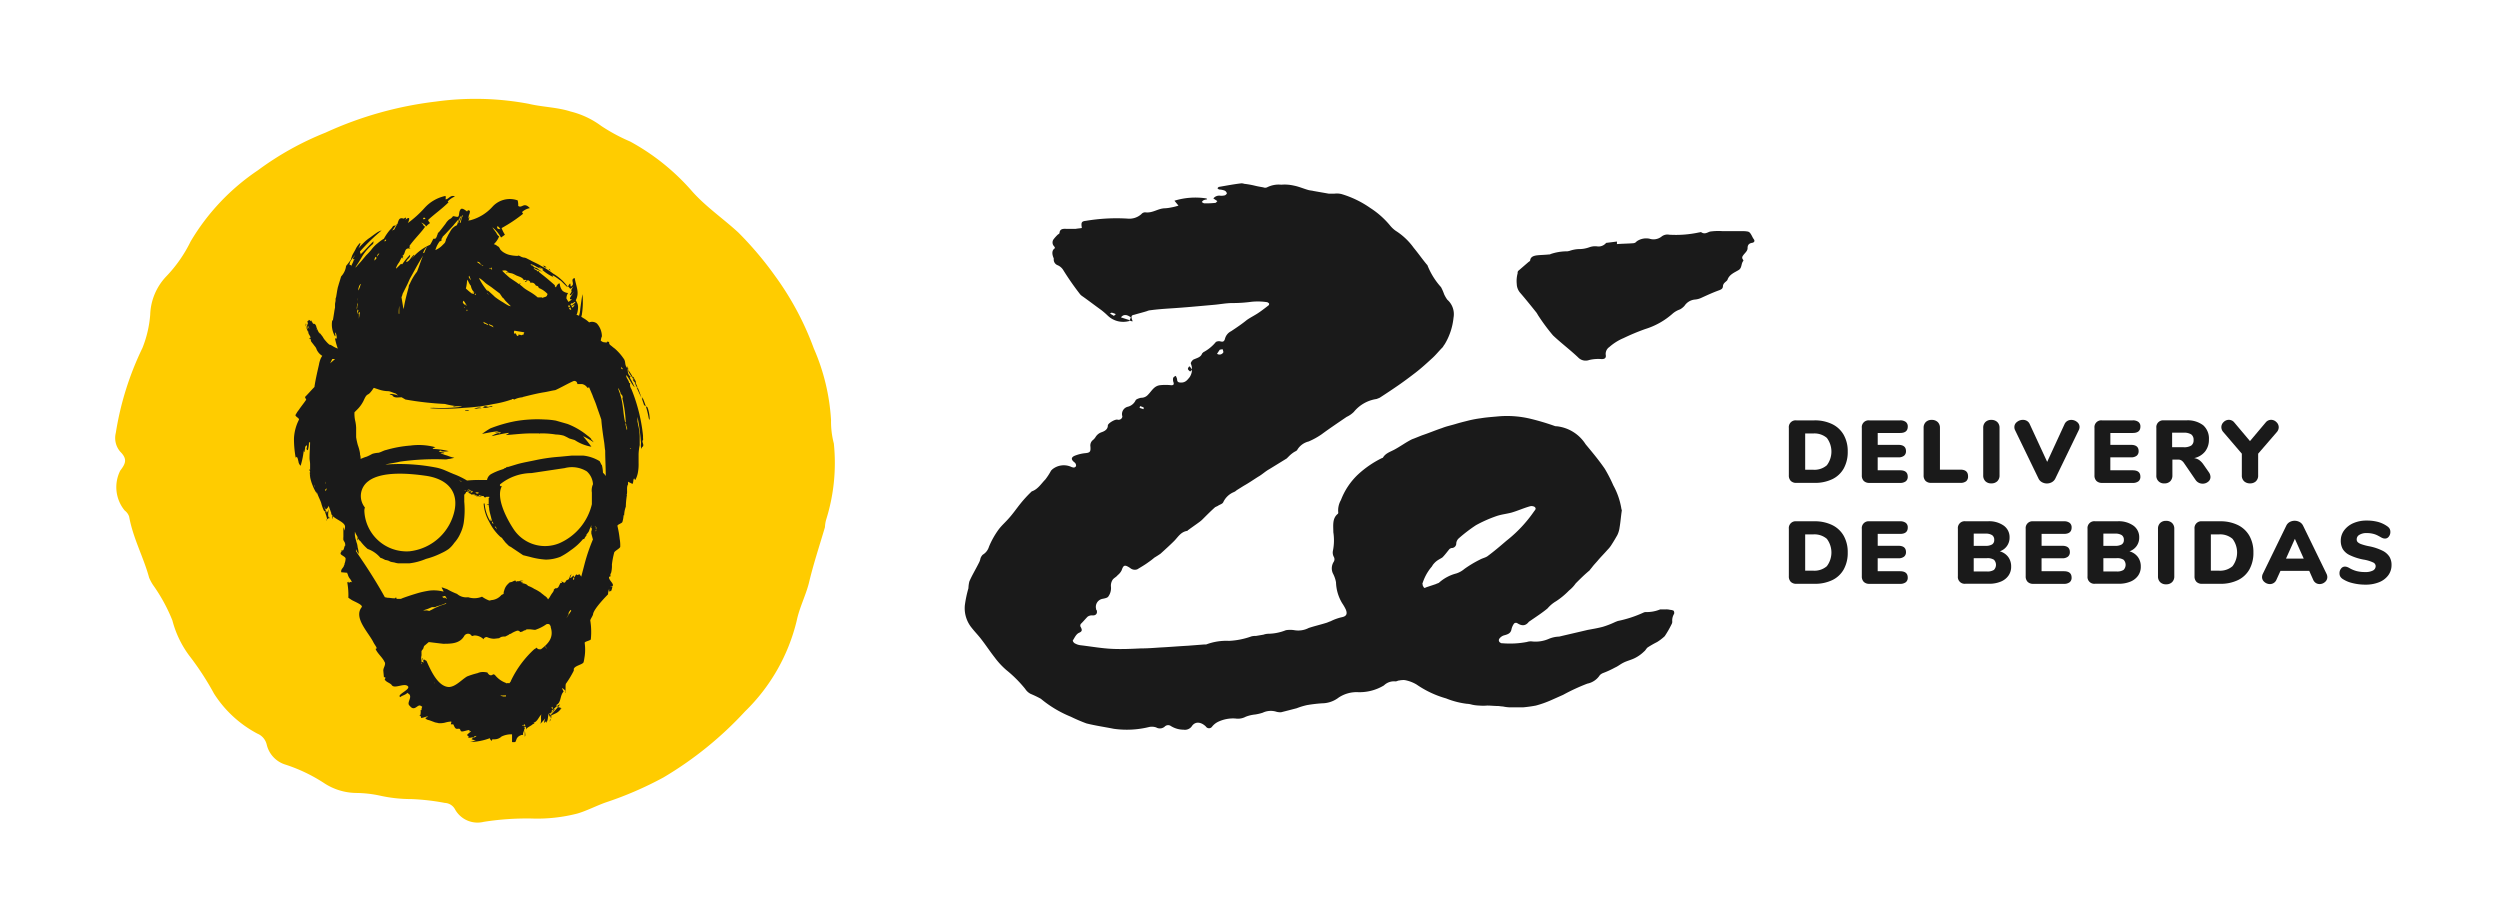<svg xmlns="http://www.w3.org/2000/svg" width="195" height="72" viewBox="0 0 195 72">
  <g id="header" transform="translate(-586 -16)">
    <g id="logo_ZeDelivery-Logotipo" data-name="logo/ZeDelivery-Logotipo" transform="translate(586 16)">
      <g id="Grupo_519" data-name="Grupo 519" transform="translate(8.98 7.714)">
        <g id="Grupo_510" data-name="Grupo 510">
          <g id="Grupo_509" data-name="Grupo 509">
            <g id="Grupo_507" data-name="Grupo 507">
              <g id="Grupo_505" data-name="Grupo 505">
                <path id="_Path_" data-name=" Path " d="M146.706,117.52a14.764,14.764,0,0,1-.606,5.973,2.528,2.528,0,0,0-.087.563c-.433,1.472-.909,2.9-1.255,4.371-.26,1-.736,1.9-.952,2.943a14.66,14.66,0,0,1-4.025,7.055,28.156,28.156,0,0,1-6.363,5.151,27.714,27.714,0,0,1-4.5,1.948c-.736.26-1.472.649-2.207.866a12.541,12.541,0,0,1-3.592.39,21.53,21.53,0,0,0-3.723.26,2.005,2.005,0,0,1-2.251-1,.949.949,0,0,0-.779-.476,17.688,17.688,0,0,0-2.6-.3,11.241,11.241,0,0,1-2.424-.26,9.16,9.16,0,0,0-1.9-.217,4.647,4.647,0,0,1-2.511-.779,12.642,12.642,0,0,0-2.986-1.428,2.144,2.144,0,0,1-1.472-1.558,1.229,1.229,0,0,0-.736-.866,9,9,0,0,1-3.376-3.116,22.05,22.05,0,0,0-1.948-2.986,7.93,7.93,0,0,1-1.3-2.727,13.228,13.228,0,0,0-1.515-2.77,3.606,3.606,0,0,1-.3-.563c-.433-1.6-1.255-3.073-1.558-4.761a.978.978,0,0,0-.346-.476,2.866,2.866,0,0,1-.346-3.116c.433-.563.563-.909,0-1.472A1.637,1.637,0,0,1,90.7,116.7a23.6,23.6,0,0,1,2.077-6.622,8.756,8.756,0,0,0,.606-2.6,4.545,4.545,0,0,1,1.255-2.986,10.677,10.677,0,0,0,1.9-2.727,17.313,17.313,0,0,1,5.237-5.54,23.472,23.472,0,0,1,5.28-2.943,28.761,28.761,0,0,1,8.613-2.424,22.508,22.508,0,0,1,7.228.173c1.082.26,2.207.26,3.29.606a6.706,6.706,0,0,1,2.381,1.125,14.037,14.037,0,0,0,2.251,1.212,17.48,17.48,0,0,1,4.848,3.9c1.082,1.212,2.424,2.121,3.593,3.2a26.8,26.8,0,0,1,2.857,3.376,23.039,23.039,0,0,1,3.03,5.67,16.246,16.246,0,0,1,1.342,5.584,6.725,6.725,0,0,0,.217,1.818" transform="translate(-90.647 -90.65)" fill="#fc0"/>
                <path id="_Path_2" data-name=" Path 2" d="M225.13,202.183a1.878,1.878,0,0,0-.3-.26,5.649,5.649,0,0,0-1.558-.909l-.909-.26a5.881,5.881,0,0,0-.866-.087,10.069,10.069,0,0,0-2.294.13,10.989,10.989,0,0,0-1.948.563,5.65,5.65,0,0,0-.649.433c.433-.087.866-.173,1.3-.216-.043.043-.26.087-.3.13a1.945,1.945,0,0,1,.476-.043c-.043.043-.13.13-.216.087.043,0,.087,0,.087-.043a1.517,1.517,0,0,0-.606.26c.389-.087.952-.217,1.342-.26,0,.087-.13.087-.217.173.649-.043,1.3-.13,1.991-.13h.606v.043h0l.043-.043h.3a7.061,7.061,0,0,1,.952.087,2.548,2.548,0,0,1,.606.087,4.007,4.007,0,0,1,.433.217c.13.043.3.087.433.13a3.414,3.414,0,0,0,1.3.519c-.217-.3-.433-.563-.649-.822a5.088,5.088,0,0,1,.822.476,1.153,1.153,0,0,0-.217-.26" transform="translate(-187.987 -175.66)" fill="#1a1a1a"/>
                <path id="_Compound_Path_" data-name=" Compound Path " d="M179.331,140.265c-.087-.3-.217-.606-.3-.866a9.561,9.561,0,0,0-.692-1.515c-.13-.217-.26-.39-.39-.606s-.043-.433-.216-.649a4.043,4.043,0,0,0-.693-.779c-.13-.087-.26-.217-.389-.3v-.087c-.043,0,0,.043-.043.043v-.173c-.043-.043-.043.043-.13,0,0,0,.043,0,0-.043-.043.043-.087.087-.087.13l-.043-.043h-.087l-.087-.043h0l.043-.043c-.043.043-.043.043-.043.087l-.216-.13a1.017,1.017,0,0,1,.087-.346,1.526,1.526,0,0,0-.39-1,.608.608,0,0,0-.606-.087,2.384,2.384,0,0,0-.39-.3c-.087-.043-.13-.087-.216-.13,0-.087.043-.13.043-.216a6.271,6.271,0,0,0,.043-1.558c-.087.476-.13.866-.173,1.169a1.847,1.847,0,0,1-.087.476v.043l-.217-.087.043-.043a1.846,1.846,0,0,0,.087-.476.781.781,0,0,0-.087-.433l-.043-.087c0-.043-.043-.043-.043-.087.3-.606.043-1-.087-1.731-.346.087-.043.39-.173.563-.3.39,0-.519-.346.087.217.173.087.3.433,0-.39.519.043.173-.3.649.043.13.216-.087.346-.26-.217.346-.519.693-.173.606a.774.774,0,0,1-.3.216v-.043l-.13-.217a.731.731,0,0,1,.13-.433.769.769,0,0,1-.433-.173.912.912,0,0,1-.216-.563c-.087-.043-.217.087-.3.3l-.043-.043-.043-.043v-.087h0c-.346-.3-.693-.606-1.039-.866-.087-.087-.216-.13-.216-.26-.043.043-.087.087-.087.043-.087-.13-.3-.13-.3-.26.26.13.476.217.736.346-.173-.087-.3-.216-.476-.3l.043-.043a.739.739,0,0,1-.563-.3c.3.043.476.26.822.346v.043c.043-.043,0-.043,0-.043,0-.087-.173,0-.087-.13.043.13.26.087.26.217-.043,0,0-.043-.087,0a3.573,3.573,0,0,0,.952.606c-.087,0-.13-.087-.13-.173a3.6,3.6,0,0,1,.519.346l.13.087.043.043.043.043h0l.043.043.087.087.13.13c.043.043.26.26.13.043a3.811,3.811,0,0,0-1.082-.952,7.14,7.14,0,0,0-.952-.606c-.26-.173-.519-.26-.822-.433l-.26-.13a.624.624,0,0,0-.3-.087l-.13-.043-.173-.087-.087-.043h.043l-.043.043h-.173a2.985,2.985,0,0,1-.563-.087,1.539,1.539,0,0,1-.39-.173.954.954,0,0,1-.217-.173c-.043-.043-.087-.087-.087-.13-.043-.043-.043-.087-.087-.13s-.087-.043-.13-.087a.706.706,0,0,0-.26-.13,1.712,1.712,0,0,0,.433-.649c0,.043-.043.087-.217-.173.087.043-.389-.519-.3-.476a2.831,2.831,0,0,1,.649.779l.3-.217a2.9,2.9,0,0,1-.26-.519,11.4,11.4,0,0,0,1.688-1.125s-.043,0-.087-.13a1.153,1.153,0,0,1,.606-.3c-.476-.519-.606.043-.909-.173a1.476,1.476,0,0,0-.043-.433,1.825,1.825,0,0,0-1.948.476,3.532,3.532,0,0,1-1.775,1.082.159.159,0,0,0-.13.043.8.8,0,0,0,.087-.3c-.043,0-.043.087-.087.13,0-.087.043-.173.043-.26a.806.806,0,0,0,.087-.3.109.109,0,0,0-.217,0c-.39-.3-.476-.26-.563-.087s-.043.39-.13.476-.39-.087-.433,0a.636.636,0,0,1-.26.216,1.238,1.238,0,0,0-.3.346l-.3.39-.173.216-.087.087-.043.043v.043l-.087.217v.043l-.087.087h0v.043h-.173l-.087.173a2.5,2.5,0,0,1-.173.3,3.913,3.913,0,0,0-1.428,1.082c.043-.087.26-.3.173-.3-.26.217-.346.519-.606.563.043-.26.346-.3.3-.563a4.994,4.994,0,0,0-.606.736c-.043-.043-.043.043-.087-.043l-.3.3-.087.087v-.087a1.751,1.751,0,0,1,.216-.39c.087-.13.13-.26.217-.389.087.043.087.087.13.087-.173-.217.13-.13-.087-.217.3-.13.087-.692.649-.563-.216-.173,0-.087-.087-.216.433-.606,1-1.126,1.255-1.558-.043.043-.043.087-.173-.043.087,0-.217-.26-.173-.217a.691.691,0,0,1,.389.3,1.88,1.88,0,0,1,.3-.26c0-.043-.173-.173-.13-.26.563-.519,1.039-.822,1.645-1.428-.043,0-.043.13-.13,0a1.646,1.646,0,0,1,.563-.39c-.346-.173-.519.26-.736.217a.456.456,0,0,0,0-.26,3.025,3.025,0,0,0-1.645.952,8.344,8.344,0,0,1-1.3,1.169c.087-.13.26-.606-.13-.3l-.043.043c0-.043.043-.087.043-.13,0-.087-.13,0-.173.043-.476-.173-.39.3-.563.476-.087.087-.26.043-.3.13a1.144,1.144,0,0,1-.216.26,3.927,3.927,0,0,0-.476.692,3.312,3.312,0,0,0-.476.346,2.487,2.487,0,0,0-.476.476,4.754,4.754,0,0,1-.433.476l-.217.26-.216.26c-.13.13-.26.3-.39.433v-.043c.173-.26.39-.606.563-.909a4.113,4.113,0,0,1,.822-.909c-.087-.13.087-.043,0-.173-.3.26-.693.736-1,1-.087-.043.087-.087,0-.13l-.043.043v-.13a15.173,15.173,0,0,1,1.688-1.645,1.357,1.357,0,0,0-.433.217c-.13.087-.3.217-.476.346a2.988,2.988,0,0,0-.563.476,2.8,2.8,0,0,0-.346.389l.043-.087c.043-.087.26-.606-.043-.216a1.518,1.518,0,0,0-.217.346c-.087.173-.173.3-.26.476l-.087.26h0v.043a5.394,5.394,0,0,1-.39.519,1.463,1.463,0,0,1-.389.822l-.13.433c-.043.13-.087.3-.13.433l-.043.217-.043.26-.043.26-.043.13v.13c0,.087-.043.216-.043.3v.087h0v.173l-.043.216c-.043.3-.087.563-.13.822a.042.042,0,0,0-.043-.043,1.825,1.825,0,0,0,.216,1.255c.087-.043-.043-.26.043-.3a1.015,1.015,0,0,1,.087.476c-.043,0-.043-.043-.13,0a5.256,5.256,0,0,0,.217.779,2.022,2.022,0,0,1-.433-.217c-.087-.043-.13-.087-.217-.087a2,2,0,0,1-.3-.3,1.311,1.311,0,0,1-.216-.3c-.087-.13-.173-.217-.26-.346-.043.043.043.043,0,.087a4.043,4.043,0,0,1-.217-.433c-.043-.13-.043-.217-.13-.3s-.087,0-.13-.043c-.087-.043-.087-.173-.173-.26-.043.043.043.043,0,.087a.6.6,0,0,0-.173-.13c-.043.043,0,.043-.087.087s0-.043-.043,0a.955.955,0,0,1,.043.346l.13.26c-.173-.13-.087-.3-.217-.39,0,.173.087.26.043.433l-.13-.39-.043-.087a3.821,3.821,0,0,0,.217.649h.043c-.043.173.13.3.173.476l-.087.043c0,.043,0,.13.043.043.087.043.043.173.087.216h0c.087.13.173.216.26.346a.7.7,0,0,1,.173.3,1.361,1.361,0,0,0,.173.26,1.144,1.144,0,0,0,.26.216c-.043.043-.043.087-.087.13a2.148,2.148,0,0,0-.173.563c-.13.563-.26,1.126-.346,1.688v.043c-.26.26-.476.519-.736.779,0,.087.087.173.087.217-.173.26-.39.519-.563.779l-.13.173-.13.217c-.087.13.3.26.26.389a3.546,3.546,0,0,0-.39,1.472,8.1,8.1,0,0,0,.13,1.472c.043.043.087-.087.087-.043.087.087.087.217.13.346a.535.535,0,0,0,.173.346,6.68,6.68,0,0,0,.26-1.342c0,.043-.043.3.043.26,0-.087.043-.217.043-.3a.238.238,0,0,1,.13-.216c.087.173-.13.3.087.389a2.548,2.548,0,0,0,.087-.606c.043,0,.043-.043.087,0v-.043c0,.389-.043.822-.043,1.255,0,.173.043.3.043.476v.476h0c-.043-.173-.087,0,0,.087v.087h-.043c.043.043,0,.087.043.13v.043h-.043c.043.043.043.087.043.173a3.2,3.2,0,0,0,.173.606,3.454,3.454,0,0,0,.346.692c.043-.043-.043-.087,0-.13.087.3.26.606.346.866a3.394,3.394,0,0,0,.217.606c.043.043.13.087.173.13.13.13.173.389.26.476.043-.043-.043-.087,0-.13.087.087-.346.216-.26.3.043-.043,0-.087.043-.13s0,.043.043.043c-.043-.216-.13-.433-.173-.606s.3-.3.26-.476c.217.26-.26.563-.13.779a3.676,3.676,0,0,1-.173-.736,5.962,5.962,0,0,0,.26.692l.043.13c-.087-.39.173-.822.043-1.212h0l-.043-.043a6.59,6.59,0,0,0-.26-.866l.087-.043v-.087c.13.173-.26.39-.13.606a3.641,3.641,0,0,1,.26.606c.087.216.13.389.217.606,0,.043.043.087.043.13h0c0,.433,1.082.649,1.082,1.082,0,.087-.043.216-.043.3-.043-.087-.043-.217-.087-.26v.909c-.043.13.173.26.13.433h0l.043.043c-.13.087-.087.3-.217.433l-.087-.043c0,.043-.087.087,0,.043,0,.087-.087.13-.087.216h0c-.043.13.433.26.39.433a1.266,1.266,0,0,1-.087.389.159.159,0,0,1-.043.13c0,.13-.216.26-.216.433v.087l.476.043v.043l.043.087a.868.868,0,0,0,.173.346.957.957,0,0,1,.13.217l.043.087h0c-.087-.13-.173-.043-.26,0-.043,0,0-.087-.043-.087,0,.043-.043.043-.087.043a5.717,5.717,0,0,1,.087,1.212l.26.173c.216.13.909.389.779.563-.649.822.519,1.948.909,2.727.13.26.389.519.173.519.13.346.519.649.692,1,0,.043.043.043.043.087.043.216-.13.389-.13.606l.043.476v.043h.043c.216.043-.087.173.087.26.087.13.389.217.476.346.217.346.952-.173,1.255.087s-.952.692-.563.866c0-.087.519-.216.519-.346.043.043.13.087.173.13.216.26-.217.649,0,.866l.043.043c.39.476.606-.217.866,0,.043,0,.043.043.087.043v.043a.323.323,0,0,0-.043.216c-.043.043-.043,0-.087.043.043.087,0,.26,0,.346-.043,0-.043,0-.087.043.087,0,.13.087.13.173s.476-.13.519-.087-.216.087-.173.13c.087.13.216.13.346.173l.346.13c.087.043.216.043.346.087a1.781,1.781,0,0,0,.476-.043,2.225,2.225,0,0,1,.476-.087c.087,0-.043.216,0,.216h.173c.043.043.087.217.173.3s.173.043.26.043c.173,0,.087.216.26.216s.693-.216.563-.043c.043.087.087-.043.13.043a1.879,1.879,0,0,0-.3.26c.043.13.087.043.13.173,0,0-.043-.043-.043.043.217.043.217-.043.39,0,.087-.043.043-.13.26-.13-.173.173-.26.087-.39.26a1.334,1.334,0,0,0,.346.087c-.216.043-.216.087-.476.13a4.747,4.747,0,0,0,1.558-.3.288.288,0,0,0,.173.217.083.083,0,0,1,.043-.13h.173a.8.8,0,0,0,.519-.216,1.755,1.755,0,0,1,.822-.173v.606c.13,0,.26.043.3-.087,0-.043.043-.087.043-.13a.522.522,0,0,1,.3-.3c.13-.043.043-.043.217-.043-.043-.173.13-.346.087-.519.043-.043-.13-.043-.043-.043-.043.043.13.087.087.13v.563c.13-.087-.087-.606.043-.736s0,.3.087.13h0c.087-.13.433-.26.519-.39h.043s0,.043.043,0-.043-.043-.043-.087c.3-.087.389-.433.606-.649-.087.26.043.476-.087.736a3.915,3.915,0,0,0,.389-.433,1.02,1.02,0,0,0-.087.346c.087,0,.087-.13.173-.087,0,.043-.043.043,0,.087.173-.26.087-.563.217-.736h.043v.043a.042.042,0,0,0-.043.043c-.043.087.13.217.087.3.087-.13-.043-.26,0-.39l.173-.13c-.13.216,0,.389-.13.563a.332.332,0,0,0-.087.217c.173-.26.087-.563.26-.822.13-.13-.217-.216-.087-.3.087-.13,0,.3.216.13-.13.476-.346-.043-.433.3.346-.217.519-.519.866-.649-.216.26-.476.563-.736.822-.043.043-.087.13-.173.173.52-.346.649-.217,1-.693,0,0-.433-.26-.433-.217l.476.26a2.012,2.012,0,0,1-.433-.216v-.087c.389-.173.26-.736.563-1.039l-.13-.26c.043-.043.433.3.26.346.043-.26,0-.519.043-.692v0h0a7.646,7.646,0,0,0,.606-1c.087-.26-.087,0,.043-.216s.692-.3.736-.476.043-.216.087-.476a3.841,3.841,0,0,0,0-1v-.043c0-.087.476-.173.476-.26a5.585,5.585,0,0,0-.043-1.472c0-.087.216-.39.216-.476.043-.433,1.126-1.515,1.169-1.558a1.543,1.543,0,0,1,.087-.433c0,.26,0,.26.173.13-.043.173,0,.043.087-.3h-.216l.216-.043c.173-.173-.346-.476-.26-.736h.087c0-.043.087-.13,0-.087,0-.13.087-.216.087-.3h0a2.283,2.283,0,0,0,.043-.563,6.7,6.7,0,0,1,.173-.909c0-.13.476-.346.476-.476a2.852,2.852,0,0,0-.043-.606,7.968,7.968,0,0,0-.173-1c-.043-.13.39-.217.39-.346a2.18,2.18,0,0,0,.087-.519l.043.043a2.153,2.153,0,0,1,.13-.693,6.441,6.441,0,0,1,.087-.909c-.043-.043,0-.043,0-.087.043-.217-.043-.563.087-.736v-.216l.346.173c.087-.13.043-.346.13-.433.043.043,0,.043.087.13a1.915,1.915,0,0,0,.217-.649,3.508,3.508,0,0,0,.043-.693v-.692a4.33,4.33,0,0,1,.087-.692v-.692a4.25,4.25,0,0,0-.087-.736c-.043-.13-.043-.26-.087-.39v-.389a14.335,14.335,0,0,1,.26,1.9c.043.173-.043.346.043.563.043.043.043-.043.043-.087.216-.13.043-.3.043-.476,0-.043.087-.13.043-.216v-.217a13.191,13.191,0,0,0-.909-3.636.6.6,0,0,1-.087-.476c-.043,0-.13.043-.087,0-.043-.26-.26-.389-.217-.606.26.3.39.692.649.952a6.56,6.56,0,0,0-.39-.779.134.134,0,0,0,.087-.043c-.346-.26-.173-.563-.3-.822.173.13.043.346.173.519a6.318,6.318,0,0,0,.389.563v.043c.043,0,0-.043,0-.043,0-.13-.173-.173-.043-.26.043.216.216.3.173.519-.043-.043,0-.087-.087-.087a10.408,10.408,0,0,0,.649,1.428.286.286,0,0,1-.043-.26,7.14,7.14,0,0,1,.476,1.558c0,.043.087.346.087.087a2.8,2.8,0,0,0-.173-.866m-7.575-10.691c.043.087-.087-.043-.13-.043.087-.087.087,0,.13.043m-.519-.389c.043.087.173.087.216.173-.087,0-.26,0-.216-.173m-3.376-2.814a.472.472,0,0,1-.217-.043c-.087-.13-.043-.346.217.043m-5.843-.822a.261.261,0,0,1-.173.043c-.043-.043.043-.216.173-.043m-8.527,8.613c.043,0,.043.043.043.087a.134.134,0,0,0-.043-.087m-.173,12.163c.043,0,.043.087.087.173-.043,0-.043-.13-.087-.173m.909-.087c-.043-.043-.043-.087-.043-.173l.043.173h0m1.342,4.285a.259.259,0,0,0,.043-.173v.13a.042.042,0,0,0-.043.043m-.779-1.818v.3c-.043-.13-.087-.26,0-.3m-.043-.346h0a.55.55,0,0,1,.043.26.55.55,0,0,0-.043-.26m-.173-11.514.13-.26.043-.087h.216c-.13.13-.26.217-.389.346m18.871-4.631c.13-.13.26-.217.26-.13a1.877,1.877,0,0,1-.3.26l-.087-.087h0c.087-.13.217-.173.13-.043m.217.043-.173.26c0-.043-.043-.087-.087-.13l.26-.13m-.26.433h0l-.087-.043-.087-.043v-.087l.087-.043c.043.087.043.173.087.216m-.173-.389h0a.159.159,0,0,1,.043.13l-.087.043c0-.043-.043-.087-.043-.13l.087-.043m-2.9-3.116.043.043c.043,0,.043,0,.087.043-.087.043-.173-.043-.13-.087m-2.337.433c.346-.087.39.043.476.13-.087.043-.087-.043-.173.043.043.043.173-.043.26-.043-.043.043.087,0-.043.043a.986.986,0,0,1,.476.13c-.043.043-.13.087-.13.13l.043-.043s0-.043.087-.087c.173.13.606.173.692.433.087-.043.217-.043.217.043-.087.087-.087-.043-.13.087.043-.043.043.043.087,0l.13-.13a.288.288,0,0,1,.217.173l-.043.043c.3-.087.39.087.476.216a.2.2,0,0,1,.216.173,1.814,1.814,0,0,1,.606.389l.087.087c-.043.043-.043.13-.087.173-.043,0-.043.043-.087.043l-.13.043-.13.043h0v-.043h-.346c-.433-.389-.822-.519-1.125-.779-.087-.087-.217-.173-.3-.26h.087c.043-.087-.043,0-.043-.043l-.087.043-.173-.13-.26-.173-.26-.173a7.215,7.215,0,0,1-.606-.563c.043,0-.043.043,0,0m1.255,4.978a.06.06,0,0,1,0,.087c-.13.087-.13-.13-.216-.173s-.043,0-.087.043a.275.275,0,0,1,0-.26l.779.13a.729.729,0,0,0-.087.216l-.043-.043c-.13.13-.173-.043-.3.043.087-.043,0-.043-.043-.043m-2.207-5.151c.043-.043.087-.043.13-.087h0v.043h0c0,.043,0,.087.043.087l-.043.043h0l-.043-.043-.043-.043H167.3l.043.043h0l-.043-.043h-.043c0-.043.13-.087.043,0m.26,1.558.519.39.087.13.087.13.043.043v.043h.043c.087.087.13.173.217.26l.39.39-.173-.043a3.8,3.8,0,0,1-.433-.26,5.648,5.648,0,0,1-.649-.433c-.217-.217-.433-.39-.606-.563,0,.043.087.087.043.13a5.517,5.517,0,0,1-.563-.822c-.043-.087-.087-.13-.087-.217a3.029,3.029,0,0,1,.433.346c.13.13.433.3.649.476m-1.169,9.263.13-.043.519-.043c0,.043.043.043.087.043.173.043.3-.13.39,0-.3,0-.519.173-.779.043.087-.043.13.043.13-.087-.173.043-.346.043-.476.087m.26.087c-.216-.043-.346.043-.563.043.13-.087.433-.173.563-.043m.476-6.579.043.087-.13-.043c0-.043-.043-.087-.087-.043h0l-.087-.043-.087-.13a2.529,2.529,0,0,1,.346.173m-.043-2.424c.043,0,.087.087.13.13-.043,0-.087-.087-.13-.13m.173,2.51-.043-.087.3.13.087.13-.346-.173m-.433-4.675c-.043,0-.043.043-.087.043l-.389-.26-.043-.043c.3-.043.217.3.519.26m-.649,2.207h0v0l.043.087v.043h0a.042.042,0,0,0-.043-.043v.043l-.043-.043c0-.043,0-.043.043-.087m-.087-.087c0,.043-.043.087-.043.13l-.087-.043c0-.043.043-.087.087-.173l.043.087m-.39-1.3a2.972,2.972,0,0,1,.13.346.907.907,0,0,1-.173-.26l.043-.087m-.173.433c0-.043.043-.087.043-.13a2.009,2.009,0,0,0,.216.433h0l.043.043a.96.96,0,0,0,.216.476l-.087.173a4.568,4.568,0,0,1-.519-.433,2.965,2.965,0,0,0,.087-.562m-.173,1.991h0c0,.13-.043.043-.087.13h0l.087-.13h0m.043,8.051h.3c-.087.087-.216.043-.26.043s-.087,0-.043-.043m.087-8.18v.043h-.043v-.087c.043,0,.043,0,.043.043h0m0,.389c0-.043.043,0,.043-.043l.043.043c0,.043-.043.043-.043.087l-.043-.087m-.043-.476-.043.087c-.043-.043-.13-.087-.173-.173-.043-.043,0-.13.043-.173a2.637,2.637,0,0,1,.173.26m-.216-6.925a2.085,2.085,0,0,0-.13.3c0,.043-.043.173-.043.26l-.087.043c.043-.217.13-.39.173-.563l.087-.043m-.217.13.087-.087a4.359,4.359,0,0,1-.3.649c.043-.173.13-.346.173-.519l.043-.043m-1.6,1.9h.043l.13-.087h-.043v-.087l.043-.087.043-.043v-.043l.043-.043.173-.173.606-.649c.13-.173.3-.346.433-.519-.043.173-.087.3-.13.476l-.087.043a1.043,1.043,0,0,0-.433.433c-.043.087-.13.217-.173.3l-.173.346c0,.087-.043.13-.043.173s-.043.043-.043.087h0l-.087.087h0l-.043.043-.043.043a1.649,1.649,0,0,1-.563.39,2.061,2.061,0,0,1,.346-.693m-1.3.909a1.119,1.119,0,0,1,.3-.476,4.208,4.208,0,0,0-.216.476c-.043,0-.13.043-.087,0m-1.6,3.2.389-.779.173-.39.217-.389c.26-.476.519-.952.822-1.428-.173.39-.3.822-.476,1.255a4.239,4.239,0,0,0-.563.952l-.043.087a.328.328,0,0,1,.043-.173,1.022,1.022,0,0,0-.087.346c-.13.476-.26.952-.346,1.428h0l-.043.3v.087a.548.548,0,0,0-.043-.26l-.13-.779a.9.9,0,0,0,.087-.26m-.26.909v.649H160.2a2.859,2.859,0,0,1,.043-.649m-.217-6.319.13-.13a3.221,3.221,0,0,0-.3.519l-.173.087c.13-.173.216-.3.346-.476m-.952,1.3.043-.087c.043,0,.043-.043.087-.043.043.087-.087.173-.13.13h0m-.39.952c-.043.087-.13.173-.173.26h0a.237.237,0,0,1,.173-.26m-.3.26h0c0,.043.043.043.087.087l-.043.087-.043.043-.087.087a.625.625,0,0,1,.087-.3m-1.342,2.51c.043-.173.087-.346.216-.39a.733.733,0,0,0-.087.217,1.577,1.577,0,0,1-.13.3v-.13m.043,1.991c0-.043-.087-.13.087-.173,0,.087-.043.13-.043.217s-.043.216-.043.346v-.39m-.087-.173c0,.043-.043.13-.043.173v-.216c0-.087.043-.13.043-.217,0,.043,0,.087.043.087a.259.259,0,0,1-.043.173m0-.779V132l.043-.217v-.043a3.712,3.712,0,0,0-.043.692.55.55,0,0,0-.043.26.26.26,0,0,0-.043.173v-.087a2.178,2.178,0,0,1,.087-.519m-.649-2.943.043-.216c.043-.043.043-.087.087-.13a2.386,2.386,0,0,1,.3-.39l-.043.087a.042.042,0,0,0-.043.043h0c-.043.043-.043.087-.087.173h.13v.087c0-.087-.043-.043-.087.087s-.13.26-.173.39v-.087m4.545,33.155c.087-.043-.3.087-.217.13-.087.043.3-.087.217-.13m-.563-1.472V161c.043.043-.13.13-.043.173l.043.043c-.087-.087.087-.13,0-.173m1.515-.606v-.173c0,.087.043.13.043.216l-.043-.043m0-.173h-.043c.087-.087,0-.217,0-.26v-.087a2.019,2.019,0,0,1,.216.433c-.087-.043-.13-.043-.173-.087m1.039,1.688h-.043v-.043l.13.13.043.043-.13-.13m5.54,1.039h-.26v-.043h0V162.9a.134.134,0,0,1-.043.087.224.224,0,0,0-.173-.087h.087a1.18,1.18,0,0,0,.39,0v.087m1.385,2.294h0l.043-.087h0v0h-.043c-.043,0,.13.043,0,.087h0m-.13,0,.216-.13c0,.043.043.087.043.173l-.26-.043m.173.043-.087-.043.043-.043c.043,0-.173-.043-.13-.043,0,0,.216.087.173.13m0,.13-.043-.043c.043,0,.087-.043.13-.043l-.087.087m1.731-6.189c-.043-.043-.043-.13-.087-.173h.043c0,.043.043.087.043.173h0m-.433,0c-.087.087-.216.043-.3-.043v-.043c-.087.043-.13.087-.217.13a7.941,7.941,0,0,0-1.818,2.467c0,.043-.043.087-.087.13v.043h-.217l-.087.043.043-.043a1.964,1.964,0,0,1-.909-.649l-.13-.043a.225.225,0,0,1-.346,0c-.043-.043-.087-.087-.087-.13a1.468,1.468,0,0,0-.433-.043,1.02,1.02,0,0,0-.346.087,6.03,6.03,0,0,0-.822.26c-.433.26-.866.779-1.385.822-.866,0-1.428-1.255-1.775-2.034l-.217-.13v.087c-.043,0-.13,0-.087-.087,0,0,0,.043.043,0l-.087-.087-.087-.043a.644.644,0,0,0,.043-.3v-.216l.13-.173c.043-.087.043-.217.13-.26l.3-.26h.043c.346.043.693.087,1.082.13.606,0,1.3,0,1.645-.606a.348.348,0,0,1,.476-.13l.13.13c.087,0,.13-.043.216-.043a1.022,1.022,0,0,1,.693.3c0-.087.13-.173.217-.173h.043a1.332,1.332,0,0,0,.563.13l.39-.043c.043-.043.087-.043.13-.087a.951.951,0,0,1,.346-.043l.346-.173h-.087l.173-.043a2.022,2.022,0,0,1,.433-.217.228.228,0,0,1,.3.087l.173-.043c.043-.043.087-.043.13-.087h.087a.224.224,0,0,1,.173-.087h.13c.173,0,.346.043.476.043a3.243,3.243,0,0,0,.866-.433c.087-.043.26-.043.3.087a.159.159,0,0,1,.043.13c.26.822-.173,1.3-.822,1.775m-7.488-4.2h.087c.043.087.087.13.13.217-.087,0-.13-.13-.217-.087l.043.043h-.043c-.043-.043-.087-.043-.13-.087h.043l-.087-.043a.259.259,0,0,0,.173-.043h0m.13.563.043.043a4.715,4.715,0,0,0-1.082.433l-.26.13a.548.548,0,0,0-.26-.043H162.1l.389-.13c.087-.043.217-.087.3-.13h.26a.735.735,0,0,1,.216-.087,4.7,4.7,0,0,0,.606-.216m9.739.649c-.043.087-.26.39-.3.476-.043,0,.173-.26.13-.3,0-.087.043-.13.087-.216l.087-.087a.081.081,0,0,1,0,.13m1.731-5.627a14.092,14.092,0,0,0-.649,1.9c-.087.346-.173.649-.26,1-.043-.043-.087-.13-.13-.173-.13,0-.043.043-.216.043,0,0,.043,0-.043-.043-.087.087-.087.173-.173.217,0,.043.043.173-.043.216a.131.131,0,0,1,0-.173c.043-.043.043-.087,0-.173-.13.087-.087.173-.3.173.087-.087.087-.173.13-.216v-.043c-.13.087-.13.26-.216.39h-.087l.043.043c-.216,0-.13.173-.3.217l-.173-.087c-.043,0-.13,0,0,.043.043.087-.13.043-.13.087h0l-.13.26a.233.233,0,0,1-.173.13h-.087l-.043.043a.042.042,0,0,0-.043.043l-.043.043v.043l.043.043h0v-.043h0a.042.042,0,0,1-.043.043c-.043.043-.043.087-.087.13a2.42,2.42,0,0,0-.216.346l-.13.173c-.043-.043-.043-.087-.087-.13a.94.94,0,0,0-.216-.173c-.087-.087-.173-.13-.26-.217a3.217,3.217,0,0,0-.519-.3,2.007,2.007,0,0,0-.433-.216c-.13-.043-.043-.13-.433-.217h0c-.043,0-.043,0-.087-.043h-.087c.043-.043.13,0,.173-.043-.087-.043-.13,0-.217-.087h.26a.479.479,0,0,0-.346,0h0v.043c-.087-.087-.173,0-.26,0v-.087h0a.06.06,0,0,1-.087,0h0c-.043.043-.13.043-.173.087-.087.043-.216.043-.26.087l-.13.13a1.033,1.033,0,0,0-.26.476.55.55,0,0,0-.043.26l-.173.087a1.125,1.125,0,0,1-.692.39c-.087,0-.173.043-.26.043a2.335,2.335,0,0,1-.563-.3,1.555,1.555,0,0,1-1.082.043,1.09,1.09,0,0,1-.866-.26,5.653,5.653,0,0,1-.736-.346c-.043-.043-.13-.043-.216-.087-.043,0-.087-.043-.13-.043l-.13-.043c.043.043.043.13.087.173s.043.13.087.173h0a2.977,2.977,0,0,0-1.082-.087,6.683,6.683,0,0,0-1,.217q-.649.195-1.169.389l-.087.043h-.346v-.087l-.087-.043h0a.043.043,0,0,0,.043.043c.043,0,0,.043,0,0l-.087.043h-.043c-.173,0-.346-.043-.519-.043l-.217-.043c-.519-.952-1.255-2.121-1.818-2.943l-.433-.649v-.173a1.133,1.133,0,0,0,.216.389,2.167,2.167,0,0,0-.087-.519,1.261,1.261,0,0,0-.087-.39l-.043-.173-.043-.13-.043-.26h0v-.043h0v.043h0v-.26l.043.087c.043.13.13.216.173.346,0,.087-.043.173,0,.26,0-.043.043-.13.043-.173a.431.431,0,0,0,.173.216,3.749,3.749,0,0,0,.563.606,2.3,2.3,0,0,1,1,.692l.13.043.173.087.087.043h.043l.173.043.087.043.087.043c.13.043.26.043.39.087a1.074,1.074,0,0,0,.346.043h.736a4.823,4.823,0,0,0,1.3-.346,6.261,6.261,0,0,0,1.255-.476,3.235,3.235,0,0,0,.519-.3,2.269,2.269,0,0,0,.433-.476,2.682,2.682,0,0,0,.476-.736,3.016,3.016,0,0,0,.26-.822,6.92,6.92,0,0,0,.043-1.645v-.519c0-.087.173-.173.13-.216s.13-.043.13-.043v-.043c0,.043.043.043.13.043,0-.043-.26-.043-.13-.087.043,0,.087.043.173.087l-.173.043c.043,0,.216.043.087.087.216-.043.043.043.216.043a.042.042,0,0,0-.043.043c.389-.043.3.043.389.043-.087,0-.13.043-.216.043.13,0,.3-.043.346,0-.043,0-.173.043-.087.043h.173c.087,0,0,.087.216.043,0-.043-.087,0-.173-.043a.26.26,0,0,1,.173-.043c-.043,0-.13.043-.173.043-.043-.043-.087-.043.043-.087h.087a.332.332,0,0,0-.13.087c.217-.043.26-.043.173,0a.3.3,0,0,1,.217,0h-.043s0,.087.13.087-.043,0,.087-.043h.217v.087h-.043v.13h0v.346a.33.33,0,0,0-.173.087l.173-.043c0,.13.043.26.043.389.043.26.13.519.173.736.043.087.043.173.087.26a1.831,1.831,0,0,0-.217-.3.191.191,0,0,1,.043.217,3.094,3.094,0,0,1-.433-1.255c0-.043-.043-.26-.087-.087a3.24,3.24,0,0,0,.433,1.385,3.908,3.908,0,0,0,.866,1.169l.13.087.087.13c.087.087.13.173.217.26l.217.216.13.087h.043l.043.043.13.087.13.087.13.087.13.087.13.087.13.087.13.087.173.043.173.043.173.043a5.854,5.854,0,0,0,1.255.216,3.254,3.254,0,0,0,1.125-.216,5.3,5.3,0,0,0,.822-.519,4.544,4.544,0,0,0,.952-.866h.087l.043-.087h0c.043-.087.13-.173.173-.26h0l-.087.043.043-.043.043-.043.13-.173.043-.087.043-.13.043-.087.043-.087.043-.13v-.13h0v.26c0-.043-.043.043,0,.043v.13c0-.043,0-.043.043-.087a.551.551,0,0,1-.043.26v.173m-18.092-5.237h.087m.649,1.126c1.082-.779,3.246-.563,4.458-.39,1.472.216,2.51,1.039,2.251,2.6a4.04,4.04,0,0,1-3.549,3.29,3.3,3.3,0,0,1-3.506-3.116h0a.735.735,0,0,1,.043-.3,1.43,1.43,0,0,1,.3-2.077m7.012-.043.13.043c.043,0,.087.043.13.043h-.087l-.173-.087m.52.822h-.043v-.043h.087c-.13.043.043,0-.043.043m.606.087h-.087c-.087,0,0-.043-.13-.043.043-.043,0-.043-.087-.043s.043,0,.043-.043c-.13,0,.043-.043-.173,0,.043-.043.043-.043,0-.043.3-.043.13.13.433.087-.087,0-.043.043-.13.043.043,0,.13,0,.13.043m-.043.043c-.043.043-.13,0-.173-.043.13,0,.13.043.173.043m-.173-.043c-.13,0-.13,0-.087-.043.087,0,.043.043.087.043m.736,0a.391.391,0,0,0-.217.043h.13v.043a.261.261,0,0,1-.173.043c.043-.043-.087-.043-.043-.087a.06.06,0,0,1-.087,0h.087a.847.847,0,0,1,.3-.043m1.082,2.467c-.13,0-.13-.087-.13-.13,0-.13.087.087.13.13m.087.217.087.043.087.173v.043c0-.087-.13-.13-.173-.26m.563-3.16a.092.092,0,1,1-.13-.13,3.937,3.937,0,0,1,2.424-.866l2.6-.389a2.2,2.2,0,0,1,1.731.26,1.452,1.452,0,0,1,.476,1,1.136,1.136,0,0,0-.087.649v.909a4.425,4.425,0,0,1-2.51,3.03,2.935,2.935,0,0,1-3.593-1.082c-.519-.779-1.428-2.467-.909-3.376h0m7.315,3.593V150h0c.043,0,0,0,.043.043l-.043.087m.043-.173h-.043s.043,0,0-.043h0c0-.043.043-.043,0-.087v-.043c.043.043,0-.043.043,0v.173m-.043-.173c-.043-.043,0-.043-.043-.043h0V149.7s.087.043,0,.043,0,0,0-.043.087.087.043.087m-.043-.087h0m.822-3.9h0a.935.935,0,0,0-.173-.216l-.043-.043a2.935,2.935,0,0,0-.087-.606A.042.042,0,0,1,176,144.9l-.13-.26a3.1,3.1,0,0,0-1.255-.433h-.952l-.909.087a13.743,13.743,0,0,0-1.861.26c-.39.087-.909.173-1.385.3-.3.087-.563.173-.866.26l.043-.043c-.043,0-.087.043-.13.087l-.13.043h0l-.043.043-.26.087a4.808,4.808,0,0,0-.692.3.67.67,0,0,0-.346.476h-.52a9.041,9.041,0,0,0-1.039.043,6.164,6.164,0,0,0-1.082-.52c-.087-.043-.216-.087-.3-.13l-.3-.13a3.791,3.791,0,0,0-.649-.216,14.961,14.961,0,0,0-1.948-.26,14.581,14.581,0,0,0-1.948,0h-.13c.389-.087.779-.13,1.125-.217a19.523,19.523,0,0,1,3.549-.173c.13,0,.217-.043.346-.043.13-.043.217-.043.346-.087a2.792,2.792,0,0,1-.563-.173c-.173-.043-.39-.13-.519-.173.087-.043.26.043.3-.043-.13-.043-.346-.043-.433-.13.043,0,.173-.087.217,0h-.087a1.634,1.634,0,0,0,.649,0,6.257,6.257,0,0,0-1.255-.173c.043-.087.13-.087.217-.13a4.95,4.95,0,0,0-1.948-.13,9.251,9.251,0,0,0-1.9.346c-.216.043-.389.173-.606.217a1.839,1.839,0,0,0-.476.087,4.013,4.013,0,0,1-.433.216c-.173.043-.346.13-.476.173a.952.952,0,0,0-.043-.346v-.087a3.593,3.593,0,0,0-.173-.649,5.217,5.217,0,0,1-.13-.606v-.736a2.926,2.926,0,0,0-.087-.606,2.658,2.658,0,0,1-.043-.606l.173-.173a2.633,2.633,0,0,0,.519-.693c.087-.173.173-.433.346-.519a.6.6,0,0,0,.173-.13,2.414,2.414,0,0,0,.26-.346l.043-.043.39.13a2.451,2.451,0,0,0,.779.13c.173.043.346.13.519.173h0l.217.173a1.738,1.738,0,0,0-.649-.13c-.087,0,.087.087.173.087.13.26.476.173.692.173h.043l.3.173a23.86,23.86,0,0,0,3.073.346,6.733,6.733,0,0,0,.909.173c-.043.087-.216-.043-.26.043,0,0,.26.043.26-.043h.217l-.173.043a.6.6,0,0,1,.389,0,12.55,12.55,0,0,1-2.207.087c-.087,0-.519,0-.13.043a15.673,15.673,0,0,0,2.467-.043,14.4,14.4,0,0,0,2.337-.3,8.113,8.113,0,0,0,1.385-.346h.043v-.043h.087l.087.043h0a1.7,1.7,0,0,1,.606-.173c.043,0,.087-.043.13-.043.52-.13,1.039-.26,1.558-.346.3-.043.606-.13.909-.173.476-.217.909-.476,1.385-.692a.228.228,0,0,1,.3.087l.043.13h.346a.626.626,0,0,1,.433.3l.13-.043.26.606c.087.26.216.519.3.779.13.389.26.736.39,1.125.043.563.13,1.169.217,1.731.043.26.043.476.087.692,0,.649.043,1.3.043,1.991-.043,0-.043-.043-.043,0m2.034-2.164c-.043,0-.043.043-.087.043s0-.043,0-.043h.087m-.39-1.9c-.043.173.13.3.043.476-.043-.173-.087-.346-.13-.563.087.043,0,.13.087.087m-.389-4.458.043.087c.043,0,.043.043.087.087-.13.043-.173-.13-.13-.173m.346,4.328h-.043c-.173-.693-.13-1.385-.389-2.164-.043-.173-.13-.346-.173-.519a.959.959,0,0,1,.217.476.273.273,0,0,1,.13.346,9.626,9.626,0,0,1,.26,1.861m.606-3.463c0,.13.13.216.13.346-.087-.043-.26-.217-.13-.346m.3.822c0,.173-.043-.13-.13-.173.173,0,.13.13.13.173" transform="translate(-138.076 -116.382)" fill="#1a1a1a"/>
              </g>
              <g id="Grupo_506" data-name="Grupo 506" transform="translate(66.253 6.581)">
                <g id="FwyP8Y">
                  <path id="Caminho_2552" data-name="Caminho 2552" d="M395.151,130.3c-.035.035-.035.07-.07.07a1.743,1.743,0,0,1-1.64-.419,6.033,6.033,0,0,0-.523-.453c-.488-.349-.942-.7-1.431-1.047a.928.928,0,0,1-.209-.174,21.994,21.994,0,0,1-1.291-1.849A.963.963,0,0,0,389.5,126a.468.468,0,0,1-.279-.454v-.07c-.139-.314-.174-.628.1-.8a.5.5,0,0,0-.07-.14.424.424,0,0,1-.035-.558,3.184,3.184,0,0,1,.314-.349c.035-.035.14-.07.14-.139.035-.384.384-.314.628-.314h.628c.174-.035.314-.035.488-.07-.07-.419-.035-.523.314-.558a14.37,14.37,0,0,1,3.245-.174,1.4,1.4,0,0,0,1.082-.349.379.379,0,0,1,.314-.139c.558.07.942-.279,1.465-.314a3.068,3.068,0,0,0,.558-.07,4.321,4.321,0,0,0,.558-.14l-.314-.384a5.56,5.56,0,0,1,2.512-.174l.035.07a.823.823,0,0,0-.279.07c-.07.035-.1.1-.14.14.07.035.14.1.21.1a6.71,6.71,0,0,0,.837-.035c.07,0,.1-.07.174-.139l-.314-.209a.579.579,0,0,1,.558-.209,1.183,1.183,0,0,0,.349-.035c.07-.035.174-.14.14-.174a.314.314,0,0,0-.209-.209,1.48,1.48,0,0,0-.384-.07c-.035,0-.1-.07-.14-.1l.1-.1c.593-.1,1.151-.209,1.745-.279a.592.592,0,0,1,.244.035,6.459,6.459,0,0,1,.8.139c.279.07.488.1.7.14a.374.374,0,0,0,.279,0,2.008,2.008,0,0,1,1.116-.209,3.159,3.159,0,0,1,.977.07c.384.07.767.244,1.151.349.14.035.244.035.384.07.384.07.8.14,1.186.209h.453a1.512,1.512,0,0,1,.558.035,7.784,7.784,0,0,1,2.233,1.082,6.64,6.64,0,0,1,1.57,1.4,2.193,2.193,0,0,0,.419.384,5.053,5.053,0,0,1,1.4,1.326c.349.419.663.872,1.012,1.291.035.035.07.07.07.1a5.621,5.621,0,0,0,1.047,1.675,3.915,3.915,0,0,1,.244.558,2.586,2.586,0,0,0,.244.419,1.5,1.5,0,0,1,.488,1.4,4.962,4.962,0,0,1-.7,2.094c-.07.07-.1.174-.174.244-.279.279-.523.593-.8.837-.419.384-.837.768-1.291,1.117s-.872.663-1.326.977-.977.663-1.465.977c-.07.035-.174.07-.244.1a2.809,2.809,0,0,0-1.78,1.012,1.989,1.989,0,0,1-.558.384c-.663.454-1.291.872-1.954,1.361a5.732,5.732,0,0,1-1.012.558,1.429,1.429,0,0,0-.872.628c-.035.1-.174.14-.279.209a2.438,2.438,0,0,0-.349.279l-.209.209-1.361.837c-.314.174-.558.419-.872.593-.384.244-.733.488-1.116.7l-.558.349a.733.733,0,0,1-.209.14,1.57,1.57,0,0,0-.837.8c-.07.139-.279.174-.419.279l-.209.1c-.314.279-.628.593-.942.907a1.978,1.978,0,0,1-.279.244c-.279.209-.593.419-.872.628-.035,0-.035.035-.07.07-.523.07-.733.488-1.047.8s-.7.663-1.047.977c-.14.1-.314.209-.488.314a5.15,5.15,0,0,1-.454.349c-.279.209-.593.384-.872.558a.56.56,0,0,1-.558-.1c-.419-.279-.523-.244-.663.174a1.089,1.089,0,0,1-.314.384c-.1.14-.279.209-.384.349a.841.841,0,0,0-.14.523,1.123,1.123,0,0,1-.209.8c-.07.1-.279.14-.454.174a.637.637,0,0,0-.489.8c0,.035,0,.07.035.07.1.279-.07.453-.349.419a.59.59,0,0,0-.349.1c-.174.174-.314.349-.489.523a.221.221,0,0,0-.035.314h0c.1.209.1.314-.14.419s-.349.384-.488.593c-.035.035.07.209.174.244a1.137,1.137,0,0,0,.454.14c.837.1,1.64.244,2.442.279.733.035,1.5,0,2.233-.035.488,0,.977-.035,1.466-.07.733-.035,1.465-.1,2.2-.139l1.291-.1h.139a4.431,4.431,0,0,1,1.78-.279,5.973,5.973,0,0,0,1.745-.349,1.182,1.182,0,0,1,.349-.035c.209-.035.419-.07.593-.1a1.237,1.237,0,0,1,.349-.07,3.827,3.827,0,0,0,1.4-.279,2.107,2.107,0,0,1,.663,0,1.772,1.772,0,0,0,1.117-.174c.419-.139.872-.244,1.326-.384.14-.035.244-.1.384-.14a3.719,3.719,0,0,1,.872-.314c.349-.07.453-.244.314-.593a3.479,3.479,0,0,0-.279-.488,3.338,3.338,0,0,1-.488-1.64,2.364,2.364,0,0,0-.244-.7.94.94,0,0,1,.07-.907.377.377,0,0,0,0-.384.7.7,0,0,1-.07-.454,4.118,4.118,0,0,0,.035-1.465c0-.488-.1-1.082.349-1.431a.129.129,0,0,0,.035-.1,1.61,1.61,0,0,1,.209-.977,5.383,5.383,0,0,1,1.326-1.989,7.843,7.843,0,0,1,1.884-1.291c.035,0,.035,0,.07-.035.209-.349.593-.454.907-.628.454-.244.872-.558,1.361-.8.279-.1.523-.209.8-.314.523-.174,1.012-.384,1.535-.558.349-.14.7-.209,1.047-.314s.628-.174.907-.244a8.494,8.494,0,0,1,1.082-.209c.419-.07.872-.1,1.291-.139a7.852,7.852,0,0,1,2.547.174,19.261,19.261,0,0,1,1.884.558.445.445,0,0,0,.209.035,3.056,3.056,0,0,1,2.233,1.4c.523.628,1.047,1.256,1.5,1.919a11.333,11.333,0,0,1,.663,1.291,5.609,5.609,0,0,1,.628,1.814c0,.035.035.1.035.14-.07.454-.1.907-.174,1.326a1.916,1.916,0,0,1-.174.593c-.14.244-.279.488-.419.7a2.234,2.234,0,0,1-.349.453c-.244.279-.489.523-.7.768-.14.174-.314.349-.454.523-.07.1-.174.209-.244.314-.384.314-.733.663-1.082,1.012a2.623,2.623,0,0,1-.523.558,5.875,5.875,0,0,1-1.012.837,2.562,2.562,0,0,0-.663.558c-.419.349-.907.663-1.361.977-.035.035-.07.035-.1.07-.244.314-.523.349-.907.1a.215.215,0,0,0-.244.035,1.221,1.221,0,0,0-.209.488c-.07.279-.279.349-.523.419a.7.7,0,0,0-.419.279.213.213,0,0,0,.1.314c.035.035.07.035.139.035a7.033,7.033,0,0,0,1.919-.1.966.966,0,0,1,.453-.035,2.586,2.586,0,0,0,1.256-.209,2.216,2.216,0,0,1,.8-.174c.733-.174,1.5-.349,2.233-.523.384-.07.8-.139,1.186-.244a6.965,6.965,0,0,0,.907-.349c.07-.035.174-.07.244-.1a9.193,9.193,0,0,0,2.024-.663.442.442,0,0,1,.209-.035,2.72,2.72,0,0,0,1.082-.209h.419a1.19,1.19,0,0,1,.349.035.66.66,0,0,1,.279.07.307.307,0,0,1,.035.244.987.987,0,0,0-.14.628.494.494,0,0,1-.07.209,7.652,7.652,0,0,1-.523.907,3.8,3.8,0,0,1-.593.454,7.826,7.826,0,0,0-.733.419c-.1.07-.174.244-.279.314a2.8,2.8,0,0,1-.733.523c-.279.139-.593.209-.872.349s-.419.279-.663.384a7.184,7.184,0,0,1-.907.419.761.761,0,0,0-.279.174,1.513,1.513,0,0,1-.977.663,15.529,15.529,0,0,0-1.884.872l-.942.419a7.993,7.993,0,0,1-1.186.419,10.039,10.039,0,0,1-1.012.14H424.81a3.045,3.045,0,0,1-.558-.07c-.14,0-.279-.035-.384-.035-.279,0-.558-.035-.837-.035a3.763,3.763,0,0,1-.628,0,3.048,3.048,0,0,1-.558-.07,1.756,1.756,0,0,0-.418-.07,6.407,6.407,0,0,1-1.605-.419,7.748,7.748,0,0,1-2.3-1.082,2.769,2.769,0,0,0-.942-.349,1.694,1.694,0,0,0-.419.035c-.1,0-.174.07-.279.07a1.125,1.125,0,0,0-.907.314,3.677,3.677,0,0,1-2.094.523,2.546,2.546,0,0,0-1.43.419,2.152,2.152,0,0,1-1.291.453,11.133,11.133,0,0,0-1.186.14,5.382,5.382,0,0,0-.8.244c-.384.1-.8.209-1.221.314a1.185,1.185,0,0,1-.349-.035,1.459,1.459,0,0,0-1.082.07,3.664,3.664,0,0,1-.593.14,2.791,2.791,0,0,0-.733.174,1.277,1.277,0,0,1-.8.139,2.713,2.713,0,0,0-1.4.279,1.394,1.394,0,0,0-.419.349.292.292,0,0,1-.488,0c-.349-.349-.837-.453-1.116,0a.66.66,0,0,1-.628.244,1.876,1.876,0,0,1-.977-.279.373.373,0,0,0-.488.035.565.565,0,0,1-.663.07,1.019,1.019,0,0,0-.558-.035,7.277,7.277,0,0,1-2.756.139c-.7-.139-1.431-.244-2.129-.419a12.849,12.849,0,0,1-1.221-.523,8.846,8.846,0,0,1-2.338-1.4,8.341,8.341,0,0,0-.8-.384,1.11,1.11,0,0,1-.419-.384,9.7,9.7,0,0,0-1.465-1.466,6.023,6.023,0,0,1-.907-.977c-.384-.488-.7-.977-1.081-1.465-.244-.314-.489-.558-.733-.872a2.418,2.418,0,0,1-.523-1.745,8.982,8.982,0,0,1,.279-1.326,2.7,2.7,0,0,1,.07-.523c.21-.489.489-.942.733-1.431a1.252,1.252,0,0,0,.139-.384.762.762,0,0,1,.174-.279,1.082,1.082,0,0,0,.488-.628,6.5,6.5,0,0,1,.768-1.361c.244-.314.523-.558.767-.837.349-.384.628-.8.942-1.186a9.493,9.493,0,0,1,.8-.872c.035-.035.07-.07.1-.07.454-.174.7-.593,1.012-.907a4.8,4.8,0,0,0,.454-.7l.1-.1a1.419,1.419,0,0,1,1.431-.209.649.649,0,0,0,.244.07c.07,0,.174-.07.174-.14a.317.317,0,0,0-.1-.244c-.279-.209-.314-.384-.035-.523a3.019,3.019,0,0,1,.8-.209c.419-.035.488-.1.454-.523a.542.542,0,0,1,.174-.488.944.944,0,0,0,.244-.279.892.892,0,0,1,.453-.349c.209-.07.488-.209.488-.523,0-.174.593-.523.768-.453a.306.306,0,0,0,.349-.174c0-.035.035-.07,0-.14a.593.593,0,0,1,.453-.7.923.923,0,0,0,.593-.488c.035-.1.279-.174.419-.209a.694.694,0,0,0,.558-.244c.279-.279.454-.663.907-.733a3.934,3.934,0,0,1,.907,0c.174,0,.209-.07.174-.209a.627.627,0,0,1-.035-.349c.035-.1.14-.14.209-.174a1.682,1.682,0,0,1,.1.244c0,.209.07.279.314.279.349,0,.488-.209.663-.419a1.117,1.117,0,0,0,.1-1.047c-.035-.1.1-.244.174-.314.279-.139.593-.174.7-.488l.1-.1a3.172,3.172,0,0,0,.977-.8.5.5,0,0,1,.384-.035c.174.035.244,0,.314-.174a.907.907,0,0,1,.488-.628c.419-.279.837-.558,1.221-.872.244-.174.523-.314.8-.488s.593-.419.907-.663c.035-.035.035-.07.035-.139a.486.486,0,0,0-.14-.1,4.813,4.813,0,0,0-1.221-.035,10.849,10.849,0,0,1-1.5.1c-.489,0-.977.1-1.465.14-1.117.1-2.268.209-3.385.279-.523.035-1.012.07-1.535.14a.819.819,0,0,0-.279.07c-.314.1-.628.174-.977.279-.175.035-.279.07-.209.314s.139.244-.174.14l.1-.244c-.314-.244-.593-.244-.768,0Zm22.855,20.691a.757.757,0,0,0,.1.174c.035.035.1,0,.174-.035l.733-.244c.07-.035.174-.07.244-.1a3.228,3.228,0,0,1,1.361-.733,1.828,1.828,0,0,0,.628-.349,8.721,8.721,0,0,1,1.221-.733c.174-.1.384-.14.558-.244.523-.384,1.012-.8,1.5-1.221a10.415,10.415,0,0,0,2.163-2.3c.07-.1.209-.209.035-.349a.481.481,0,0,0-.384-.035c-.489.139-.942.349-1.43.488-.384.1-.8.14-1.186.279a10.3,10.3,0,0,0-1.57.7,12.11,12.11,0,0,0-1.326,1.012.606.606,0,0,0-.209.384.358.358,0,0,1-.349.384c-.07,0-.1.035-.174.07-.174.209-.349.454-.558.663-.1.07-.244.14-.349.209a1.494,1.494,0,0,0-.349.314c-.07.07-.1.174-.174.244a3.725,3.725,0,0,0-.7,1.326c.035-.035.035.035.035.1Zm-16.051-18.074a.343.343,0,0,0,.488-.1c.035-.035-.035-.174-.035-.244a.6.6,0,0,0-.244.035l-.209.314Zm-7.921-3.036v-.07a2.4,2.4,0,0,0-.279-.1.265.265,0,0,0-.14.07c.1.07.174.1.279.174.035,0,.1-.07.139-.07Zm1.919,7.118-.035.14.314.1V137.1a2.394,2.394,0,0,0-.279-.1Z" transform="translate(-382.262 -119.618)" fill="#1a1a1a"/>
                  <path id="Caminho_2553" data-name="Caminho 2553" d="M579.608,137.014c.419-.035.872-.035,1.291-.07a.353.353,0,0,0,.244-.139,1.292,1.292,0,0,1,1.012-.21,1.012,1.012,0,0,0,.942-.174.73.73,0,0,1,.593-.139,8.552,8.552,0,0,0,2.3-.174,1.511,1.511,0,0,0,.174-.035c.279.209.488.035.7-.035a4.583,4.583,0,0,1,.977-.035h1.5a2.3,2.3,0,0,1,.489.035.358.358,0,0,1,.209.174c.1.139.14.279.244.419s.035.244-.1.279c-.244.035-.384.139-.384.418,0,.209-.175.349-.314.523-.07.1-.175.209-.035.384a.122.122,0,0,0,.035.07c-.21.209-.1.558-.384.733-.349.209-.733.349-.872.768-.035.07-.139.139-.209.209a.443.443,0,0,0-.14.244c0,.209-.1.279-.279.349-.488.174-.942.384-1.4.593a1.463,1.463,0,0,1-.523.139,1.1,1.1,0,0,0-.8.488,1.363,1.363,0,0,1-.349.279,1.772,1.772,0,0,0-.558.314,5.792,5.792,0,0,1-2.163,1.221,17.084,17.084,0,0,0-1.675.7,4.03,4.03,0,0,0-1.116.7.643.643,0,0,0-.279.628q.053.314-.314.314a3.08,3.08,0,0,0-.977.07.806.806,0,0,1-.872-.209c-.628-.593-1.326-1.117-1.954-1.71a15.222,15.222,0,0,1-1.117-1.5c-.07-.1-.1-.174-.174-.279-.419-.523-.838-1.047-1.291-1.57a1.1,1.1,0,0,1-.244-.663,2.276,2.276,0,0,1,.07-.837.263.263,0,0,1,.035-.174c.244-.209.523-.453.768-.663.07-.07.174-.1.174-.174.035-.279.279-.349.523-.384.314-.035.628-.035.942-.07a.21.21,0,0,0,.14-.035,4.006,4.006,0,0,1,1.291-.209,1.507,1.507,0,0,0,.175-.035,2.481,2.481,0,0,1,.7-.139,2.346,2.346,0,0,0,.837-.14,1.3,1.3,0,0,1,.628-.07.758.758,0,0,0,.663-.244c.035-.035.035-.035.07-.035l.8-.1Z" transform="translate(-528.721 -132.269)" fill="#1a1a1a"/>
                  <path id="Caminho_2554" data-name="Caminho 2554" d="M459.062,182.433a1.112,1.112,0,0,1,.209.244c.035.07-.1.1-.14.174-.07-.07-.174-.14-.174-.209S458.992,182.538,459.062,182.433Z" transform="translate(-441.532 -168.162)" fill="#1a1a1a"/>
                </g>
              </g>
            </g>
            <g id="Grupo_508" data-name="Grupo 508" transform="translate(130.55 25.032)">
              <path id="Caminho_2555" data-name="Caminho 2555" d="M665.416,205.737a.593.593,0,0,1-.152-.436v-3.7a.53.53,0,0,1,.588-.587h1.4a3.077,3.077,0,0,1,1.393.293,2.079,2.079,0,0,1,.9.841,2.581,2.581,0,0,1,.312,1.3,2.648,2.648,0,0,1-.308,1.311,2.029,2.029,0,0,1-.892.84,3.109,3.109,0,0,1-1.4.291h-1.4A.594.594,0,0,1,665.416,205.737Zm1.744-.872a1.47,1.47,0,0,0,1.068-.349,1.775,1.775,0,0,0,0-2.134,1.482,1.482,0,0,0-1.068-.345h-.622v2.828Z" transform="translate(-665.264 -200.971)" fill="#1a1a1a"/>
              <path id="Caminho_2556" data-name="Caminho 2556" d="M690.469,205.737a.6.6,0,0,1-.151-.436v-3.7a.53.53,0,0,1,.588-.587H693.3a.7.7,0,0,1,.449.124.438.438,0,0,1,.153.359q0,.5-.6.5h-1.744v.927h1.605q.6,0,.6.49a.436.436,0,0,1-.153.359.693.693,0,0,1-.449.125h-1.605v1.01H693.3q.6,0,.6.5a.437.437,0,0,1-.153.359.7.7,0,0,1-.449.125h-2.393A.6.6,0,0,1,690.469,205.737Z" transform="translate(-684.626 -200.971)" fill="#1a1a1a"/>
              <path id="Caminho_2557" data-name="Caminho 2557" d="M711.686,205.617a.6.6,0,0,1-.152-.443V201.48a.612.612,0,0,1,.169-.453.625.625,0,0,1,.461-.169.646.646,0,0,1,.47.169.607.607,0,0,1,.174.453v3.258H714.4c.4,0,.6.174.6.518a.479.479,0,0,1-.149.388.7.7,0,0,1-.453.125h-2.275A.594.594,0,0,1,711.686,205.617Z" transform="translate(-701.022 -200.852)" fill="#1a1a1a"/>
              <path id="Caminho_2558" data-name="Caminho 2558" d="M732.161,205.641a.621.621,0,0,1-.169-.461v-3.7a.611.611,0,0,1,.169-.453.624.624,0,0,1,.46-.169.646.646,0,0,1,.47.169.607.607,0,0,1,.174.453v3.7a.616.616,0,0,1-.174.461.642.642,0,0,1-.47.169A.621.621,0,0,1,732.161,205.641Z" transform="translate(-716.831 -200.852)" fill="#1a1a1a"/>
              <path id="Caminho_2559" data-name="Caminho 2559" d="M746.839,200.941a.584.584,0,0,1,.3-.083.706.706,0,0,1,.45.159.493.493,0,0,1,.2.4.538.538,0,0,1-.062.242l-1.826,3.77a.639.639,0,0,1-.27.287.793.793,0,0,1-.774,0,.634.634,0,0,1-.27-.287l-1.826-3.77a.525.525,0,0,1-.055-.242.488.488,0,0,1,.207-.4.73.73,0,0,1,.464-.163.6.6,0,0,1,.308.083.536.536,0,0,1,.218.249l1.362,2.946,1.356-2.946A.541.541,0,0,1,746.839,200.941Z" transform="translate(-725.115 -200.852)" fill="#1a1a1a"/>
              <path id="Caminho_2560" data-name="Caminho 2560" d="M770.345,205.737a.594.594,0,0,1-.152-.436v-3.7a.53.53,0,0,1,.588-.587h2.393a.694.694,0,0,1,.449.124.438.438,0,0,1,.153.359q0,.5-.6.5h-1.744v.927h1.605q.6,0,.6.49a.437.437,0,0,1-.153.359.7.7,0,0,1-.449.125h-1.605v1.01h1.744q.6,0,.6.5a.437.437,0,0,1-.153.359.693.693,0,0,1-.449.125h-2.393A.594.594,0,0,1,770.345,205.737Z" transform="translate(-746.354 -200.971)" fill="#1a1a1a"/>
              <path id="Caminho_2561" data-name="Caminho 2561" d="M795.64,205.432a.458.458,0,0,1-.184.37.656.656,0,0,1-.425.149.661.661,0,0,1-.56-.3l-.9-1.314a.728.728,0,0,0-.2-.2.473.473,0,0,0-.252-.065h-.449V205.3a.632.632,0,0,1-.166.461.609.609,0,0,1-.456.169.585.585,0,0,1-.63-.63v-3.7a.53.53,0,0,1,.588-.587h1.735a2,2,0,0,1,1.332.383,1.384,1.384,0,0,1,.446,1.11,1.464,1.464,0,0,1-.3.937,1.491,1.491,0,0,1-.857.515.94.94,0,0,1,.4.152,1.43,1.43,0,0,1,.335.353l.429.615A.645.645,0,0,1,795.64,205.432Zm-1.5-2.455a.493.493,0,0,0,.183-.429.512.512,0,0,0-.183-.439,1.051,1.051,0,0,0-.606-.134h-.885v1.133h.885A1.071,1.071,0,0,0,794.143,202.977Z" transform="translate(-762.753 -200.971)" fill="#1a1a1a"/>
              <path id="Caminho_2562" data-name="Caminho 2562" d="M817.635,200.83a.578.578,0,0,1,.411.176.546.546,0,0,1,.184.405.583.583,0,0,1-.153.38l-1.452,1.68v1.687a.606.606,0,0,1-.177.468.644.644,0,0,1-.453.162.666.666,0,0,1-.463-.162.6.6,0,0,1-.18-.468v-1.687l-1.439-1.68a.578.578,0,0,1-.159-.388.543.543,0,0,1,.18-.4.575.575,0,0,1,.408-.173.543.543,0,0,1,.422.207l1.224,1.452,1.224-1.452A.544.544,0,0,1,817.635,200.83Z" transform="translate(-780.019 -200.83)" fill="#1a1a1a"/>
              <path id="Caminho_2563" data-name="Caminho 2563" d="M665.416,240.39a.593.593,0,0,1-.152-.436v-3.7a.53.53,0,0,1,.588-.587h1.4a3.077,3.077,0,0,1,1.393.293,2.081,2.081,0,0,1,.9.841,2.582,2.582,0,0,1,.312,1.3,2.648,2.648,0,0,1-.308,1.311,2.029,2.029,0,0,1-.892.84,3.108,3.108,0,0,1-1.4.291h-1.4A.594.594,0,0,1,665.416,240.39Zm1.744-.872a1.47,1.47,0,0,0,1.068-.349,1.775,1.775,0,0,0,0-2.134,1.482,1.482,0,0,0-1.068-.345h-.622v2.828Z" transform="translate(-665.264 -227.752)" fill="#1a1a1a"/>
              <path id="Caminho_2564" data-name="Caminho 2564" d="M690.469,240.39a.6.6,0,0,1-.151-.436v-3.7a.53.53,0,0,1,.588-.587H693.3a.7.7,0,0,1,.449.124.438.438,0,0,1,.153.359q0,.5-.6.5h-1.744v.927h1.605q.6,0,.6.491a.436.436,0,0,1-.153.359.694.694,0,0,1-.449.125h-1.605v1.01H693.3q.6,0,.6.5a.436.436,0,0,1-.153.359.7.7,0,0,1-.449.125h-2.393A.594.594,0,0,1,690.469,240.39Z" transform="translate(-684.626 -227.752)" fill="#1a1a1a"/>
              <path id="Caminho_2565" data-name="Caminho 2565" d="M727.217,238.451a1.235,1.235,0,0,1,.228.756,1.187,1.187,0,0,1-.211.7,1.353,1.353,0,0,1-.6.466,2.321,2.321,0,0,1-.917.166h-1.839a.53.53,0,0,1-.588-.588v-3.7a.53.53,0,0,1,.588-.587h1.771a1.972,1.972,0,0,1,1.22.342,1.1,1.1,0,0,1,.453.924,1.114,1.114,0,0,1-.761,1.078A1.239,1.239,0,0,1,727.217,238.451Zm-2.691-.869h.906a.971.971,0,0,0,.526-.11.393.393,0,0,0,.166-.353.424.424,0,0,0-.166-.373.917.917,0,0,0-.526-.117h-.906Zm1.574,1.878a.569.569,0,0,0,0-.795.931.931,0,0,0-.544-.122h-1.031v1.038h1.031A.933.933,0,0,0,726.1,239.46Z" transform="translate(-710.105 -227.752)" fill="#1a1a1a"/>
              <path id="Caminho_2566" data-name="Caminho 2566" d="M746.728,240.39a.594.594,0,0,1-.152-.436v-3.7a.53.53,0,0,1,.588-.587h2.393a.694.694,0,0,1,.449.124.438.438,0,0,1,.153.359q0,.5-.6.5h-1.743v.927h1.605q.6,0,.6.491a.437.437,0,0,1-.153.359.694.694,0,0,1-.449.125h-1.605v1.01h1.743q.6,0,.6.5a.436.436,0,0,1-.153.359.694.694,0,0,1-.449.125h-2.393A.593.593,0,0,1,746.728,240.39Z" transform="translate(-728.102 -227.752)" fill="#1a1a1a"/>
              <path id="Caminho_2567" data-name="Caminho 2567" d="M771.726,238.451a1.236,1.236,0,0,1,.228.756,1.187,1.187,0,0,1-.211.7,1.352,1.352,0,0,1-.6.466,2.321,2.321,0,0,1-.917.166h-1.839a.53.53,0,0,1-.588-.588v-3.7a.53.53,0,0,1,.588-.587h1.771a1.972,1.972,0,0,1,1.22.342,1.1,1.1,0,0,1,.453.924,1.121,1.121,0,0,1-.2.66,1.133,1.133,0,0,1-.56.419A1.239,1.239,0,0,1,771.726,238.451Zm-2.691-.869h.906a.971.971,0,0,0,.526-.11.393.393,0,0,0,.166-.353.424.424,0,0,0-.166-.373.917.917,0,0,0-.526-.117h-.906Zm1.574,1.878a.569.569,0,0,0,0-.795.93.93,0,0,0-.543-.122h-1.031v1.038h1.031A.932.932,0,0,0,770.609,239.46Z" transform="translate(-744.502 -227.752)" fill="#1a1a1a"/>
              <path id="Caminho_2568" data-name="Caminho 2568" d="M792.164,240.294a.621.621,0,0,1-.169-.46v-3.7a.612.612,0,0,1,.169-.453.626.626,0,0,1,.46-.169.647.647,0,0,1,.47.169.607.607,0,0,1,.173.453v3.7a.615.615,0,0,1-.173.46.642.642,0,0,1-.47.169A.621.621,0,0,1,792.164,240.294Z" transform="translate(-763.202 -227.632)" fill="#1a1a1a"/>
              <path id="Caminho_2569" data-name="Caminho 2569" d="M804.692,240.39a.594.594,0,0,1-.152-.436v-3.7a.53.53,0,0,1,.588-.587h1.4a3.077,3.077,0,0,1,1.393.293,2.083,2.083,0,0,1,.9.841,2.584,2.584,0,0,1,.312,1.3,2.647,2.647,0,0,1-.308,1.311,2.03,2.03,0,0,1-.893.84,3.107,3.107,0,0,1-1.4.291h-1.4A.594.594,0,0,1,804.692,240.39Zm1.744-.872a1.469,1.469,0,0,0,1.068-.349,1.775,1.775,0,0,0,0-2.134,1.481,1.481,0,0,0-1.068-.345h-.622v2.828Z" transform="translate(-772.897 -227.752)" fill="#1a1a1a"/>
              <path id="Caminho_2570" data-name="Caminho 2570" d="M832.8,239.875a.493.493,0,0,1-.184.388.62.62,0,0,1-.418.159.535.535,0,0,1-.291-.083.56.56,0,0,1-.208-.249l-.311-.7h-2.241l-.318.7a.542.542,0,0,1-.505.333.646.646,0,0,1-.425-.159.488.488,0,0,1-.19-.388.591.591,0,0,1,.062-.256l1.826-3.749a.646.646,0,0,1,.266-.287.809.809,0,0,1,.778,0,.642.642,0,0,1,.27.287l1.826,3.749A.593.593,0,0,1,832.8,239.875Zm-3.223-1.438h1.383l-.691-1.543Z" transform="translate(-790.799 -227.611)" fill="#1a1a1a"/>
              <path id="Caminho_2571" data-name="Caminho 2571" d="M855.311,240.271a2.355,2.355,0,0,1-.777-.335.593.593,0,0,1-.169-.187.517.517,0,0,1-.052-.249.556.556,0,0,1,.124-.359.369.369,0,0,1,.291-.152.557.557,0,0,1,.172.027,1.057,1.057,0,0,1,.208.1,2.243,2.243,0,0,0,.564.229,2.65,2.65,0,0,0,.633.069,1.263,1.263,0,0,0,.618-.12.387.387,0,0,0,.211-.356.324.324,0,0,0-.2-.273,2.809,2.809,0,0,0-.751-.224,4.325,4.325,0,0,1-1.071-.346,1.266,1.266,0,0,1-.544-.474,1.31,1.31,0,0,1-.156-.66,1.335,1.335,0,0,1,.263-.8,1.761,1.761,0,0,1,.723-.563,2.519,2.519,0,0,1,1.034-.2,3.329,3.329,0,0,1,.9.11,2.264,2.264,0,0,1,.72.346.571.571,0,0,1,.176.19.52.52,0,0,1,.052.245.563.563,0,0,1-.121.36.359.359,0,0,1-.288.153.526.526,0,0,1-.165-.025,1.057,1.057,0,0,1-.215-.107l-.2-.107a1.62,1.62,0,0,0-.38-.138,2.059,2.059,0,0,0-.474-.052,1.047,1.047,0,0,0-.568.135.4.4,0,0,0-.214.356.3.3,0,0,0,.076.214.769.769,0,0,0,.284.162,3.966,3.966,0,0,0,.615.163,4.1,4.1,0,0,1,1.044.349,1.335,1.335,0,0,1,.539.474,1.228,1.228,0,0,1,.159.636,1.329,1.329,0,0,1-.256.806,1.639,1.639,0,0,1-.716.539,2.781,2.781,0,0,1-1.068.19A4.137,4.137,0,0,1,855.311,240.271Z" transform="translate(-811.362 -227.54)" fill="#1a1a1a"/>
            </g>
          </g>
        </g>
      </g>
      <rect id="Retângulo_576" data-name="Retângulo 576" width="195" height="72" fill="none"/>
    </g>
  </g>
</svg>
